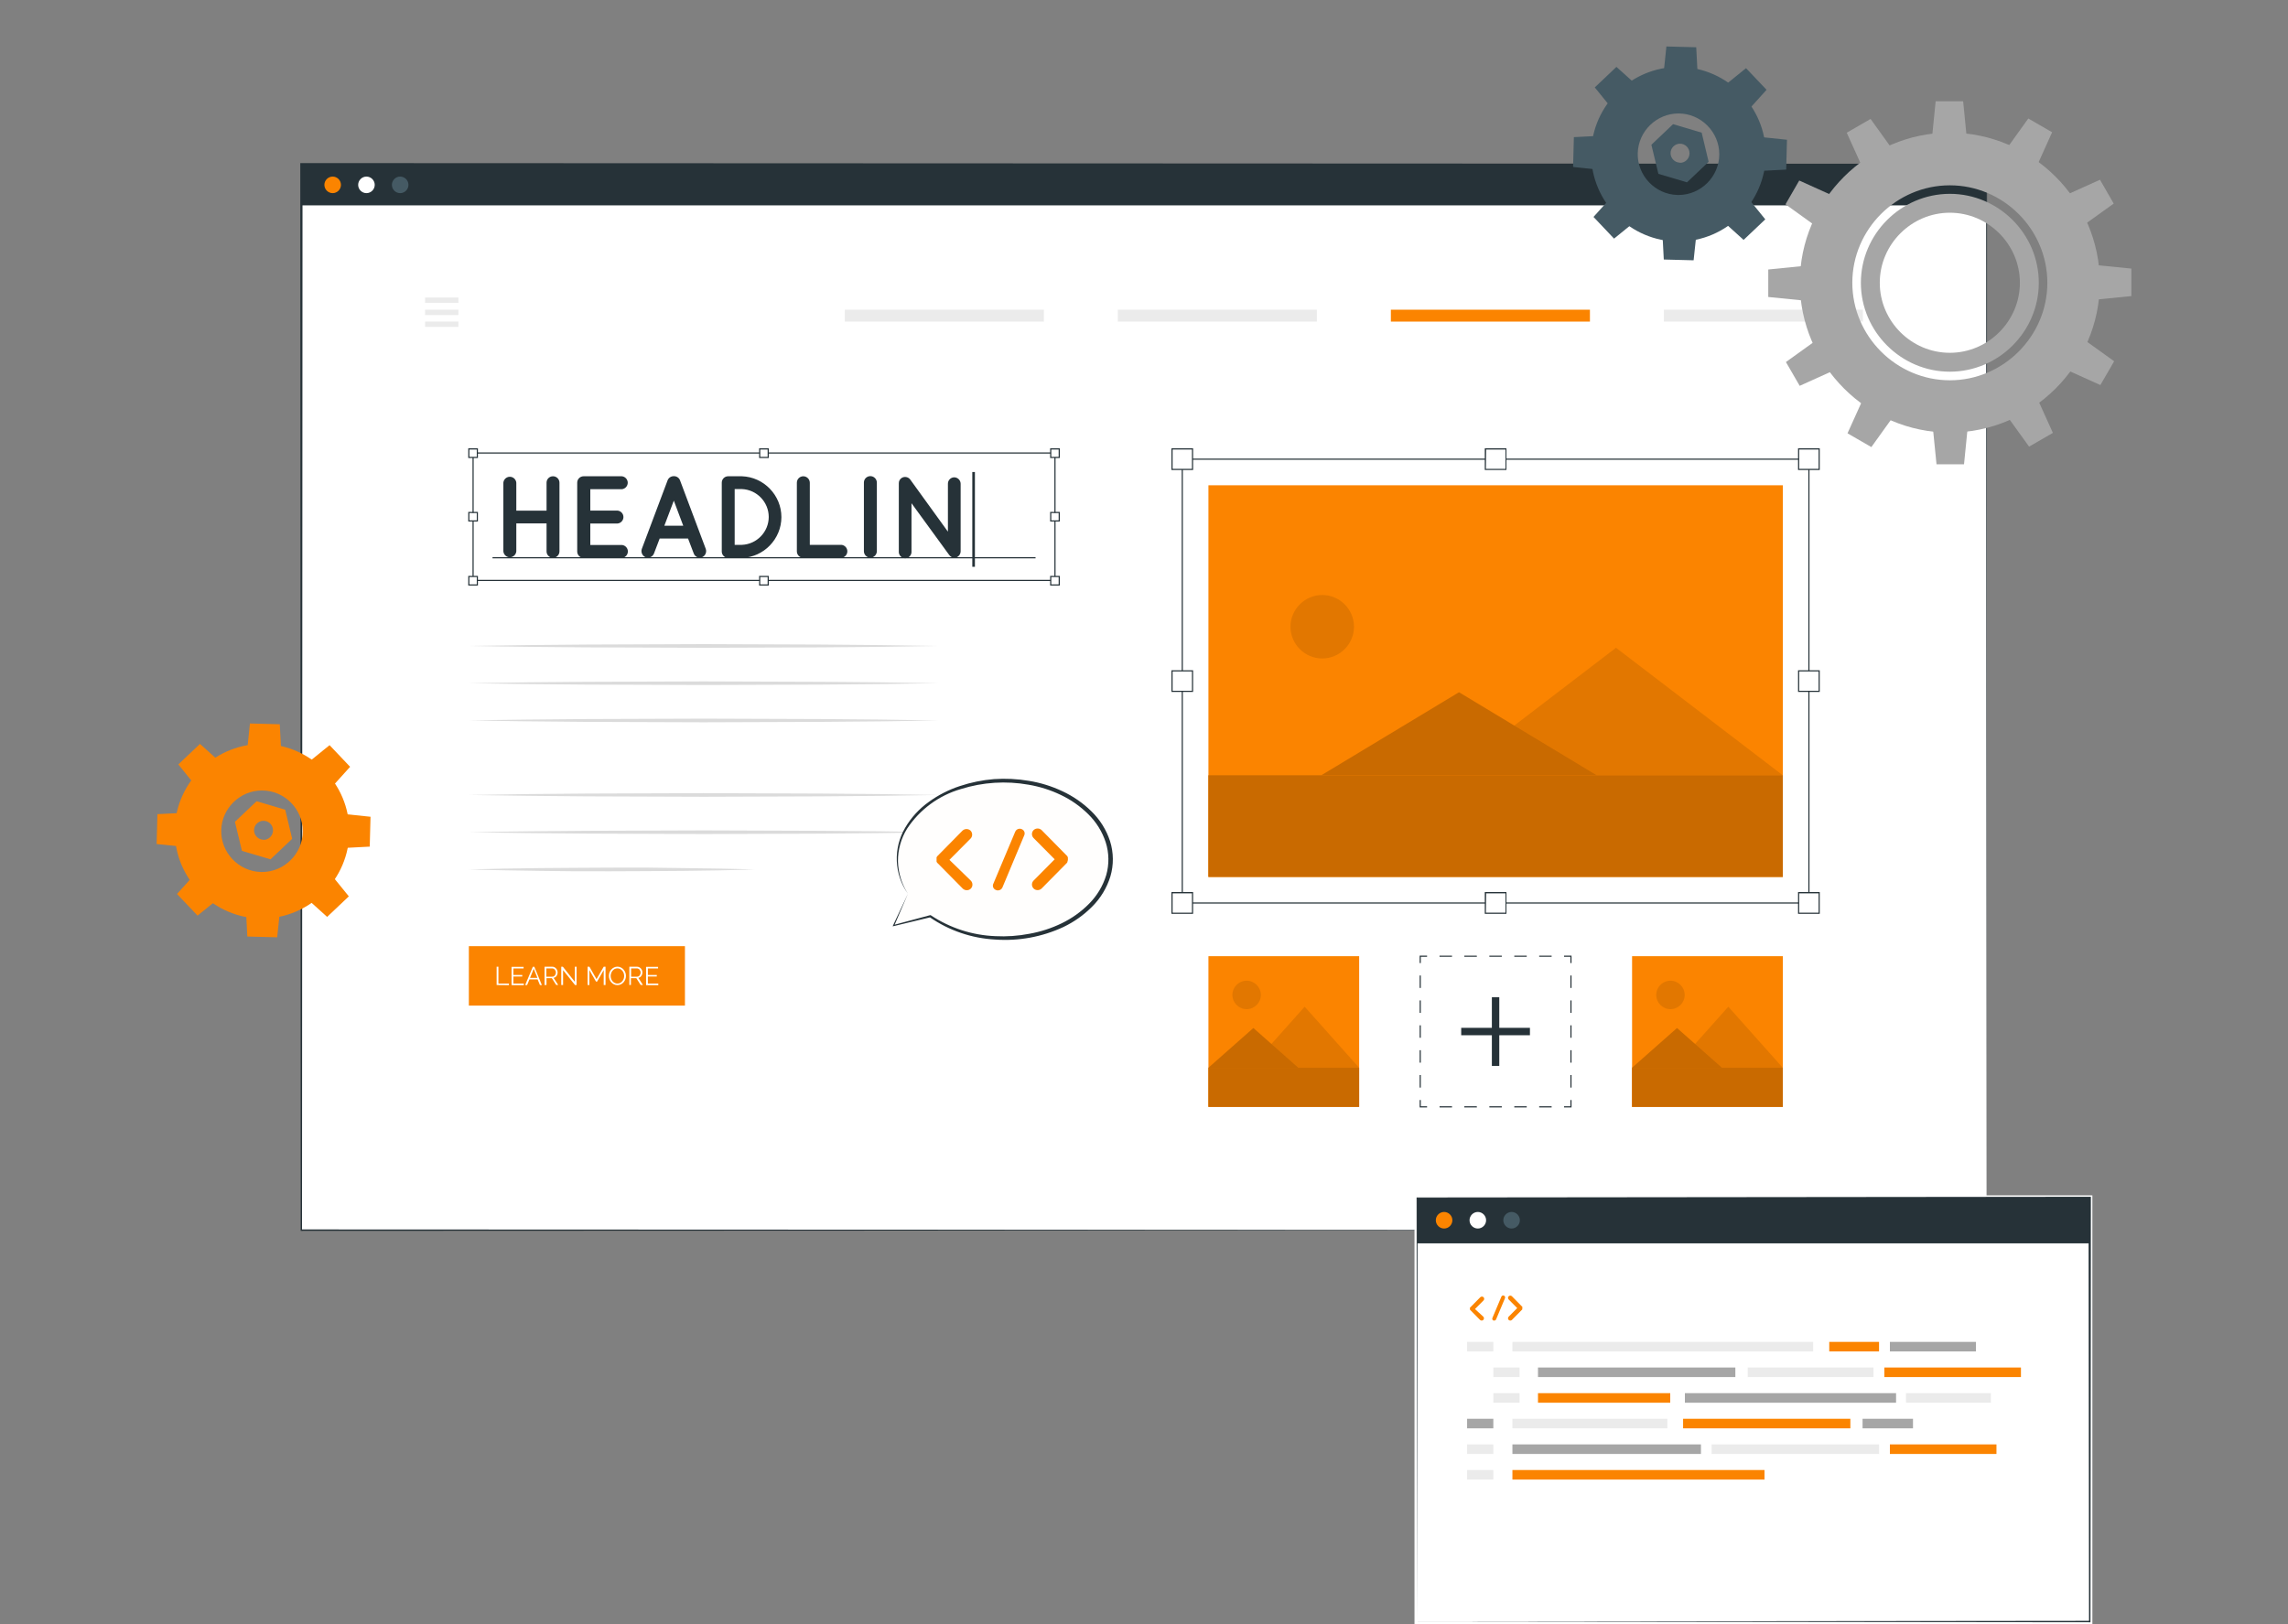 <?xml version="1.0" encoding="UTF-8" standalone="no"?>
<!DOCTYPE svg PUBLIC "-//W3C//DTD SVG 1.1//EN" "http://www.w3.org/Graphics/SVG/1.1/DTD/svg11.dtd">
<svg width="100%" height="100%" viewBox="0 0 500 355" version="1.1" xmlns="http://www.w3.org/2000/svg" xmlns:xlink="http://www.w3.org/1999/xlink" xml:space="preserve" xmlns:serif="http://www.serif.com/" style="fill-rule:evenodd;clip-rule:evenodd;stroke-linejoin:round;stroke-miterlimit:2;">
    <rect x="0" y="0" width="500" height="355" fill="#808080" stroke="none"/>
    <g transform="matrix(1,0,0,1,0,-34)">
        <g id="freepik--Screen--inject-65">
            <rect x="65.86" y="69.92" width="368.27" height="232.98" style="fill:white;"/>
            <path d="M434.14,302.9L65.86,303.06L65.71,303.06L65.71,302.9L65.62,69.9L65.62,69.65L65.86,69.65L434.14,69.8L434.23,69.8L434.23,69.9L434.14,302.9ZM434.14,302.9L434.04,69.9L434.14,70L65.86,70.15L66.11,69.9L66,302.9L65.84,302.75L434.14,302.9Z" style="fill:rgb(38,50,56);fill-rule:nonzero;"/>
            <rect x="65.86" y="69.92" width="368.27" height="8.97" style="fill:rgb(38,50,56);"/>
            <path d="M74.51,74.4C74.51,74.403 74.51,74.407 74.51,74.41C74.51,75.403 73.693,76.22 72.7,76.22C71.707,76.22 70.89,75.403 70.89,74.41C70.89,73.417 71.707,72.6 72.7,72.6C73.689,72.6 74.505,73.411 74.51,74.4Z" style="fill:rgb(251,132,0);fill-rule:nonzero;"/>
            <path d="M81.89,74.4C81.89,74.403 81.89,74.407 81.89,74.41C81.89,75.403 81.073,76.22 80.08,76.22C79.087,76.22 78.27,75.403 78.27,74.41C78.27,73.417 79.087,72.6 80.08,72.6C81.069,72.6 81.885,73.411 81.89,74.4Z" style="fill:white;fill-rule:nonzero;"/>
            <path d="M89.26,74.4C89.26,74.403 89.26,74.407 89.26,74.41C89.26,75.403 88.443,76.22 87.45,76.22C86.457,76.22 85.64,75.403 85.64,74.41C85.64,73.417 86.457,72.6 87.45,72.6C88.439,72.6 89.255,73.411 89.26,74.4Z" style="fill:rgb(69,90,100);fill-rule:nonzero;"/>
            <path d="M102.46,175.2C111.01,175.04 119.57,174.96 128.12,174.9L153.78,174.8L179.44,174.9L192.27,175.01L205.1,175.2L192.27,175.4L179.44,175.51L153.78,175.6L128.12,175.51C119.57,175.44 111,175.37 102.46,175.2Z" style="fill:rgb(219,219,219);fill-rule:nonzero;"/>
            <path d="M102.46,183.35C111.01,183.18 119.57,183.1 128.12,183.04L153.78,182.95L179.44,183.04L192.27,183.15L205.1,183.35L192.27,183.54L179.44,183.65L153.78,183.74L128.12,183.65C119.57,183.59 111,183.51 102.46,183.35Z" style="fill:rgb(219,219,219);fill-rule:nonzero;"/>
            <path d="M102.46,191.49C111.01,191.32 119.57,191.25 128.12,191.18L153.78,191.09L179.44,191.18L192.27,191.29L205.1,191.49L192.27,191.69L179.44,191.8L153.78,191.89L128.12,191.8C119.57,191.73 111,191.65 102.46,191.49Z" style="fill:rgb(219,219,219);fill-rule:nonzero;"/>
            <path d="M102.46,207.78C111.01,207.61 119.57,207.53 128.12,207.47L153.78,207.38L179.44,207.47L192.27,207.58L205.1,207.78L192.27,207.97L179.44,208.08L153.78,208.17L128.12,208.08C119.57,208 111,207.94 102.46,207.78Z" style="fill:rgb(219,219,219);fill-rule:nonzero;"/>
            <path d="M102.46,215.92C111.01,215.75 119.57,215.68 128.12,215.61L153.78,215.52L179.44,215.61L192.27,215.72L205.1,215.92L192.27,216.11L179.44,216.23L153.78,216.32L128.12,216.22C119.57,216.16 111,216.08 102.46,215.92Z" style="fill:rgb(219,219,219);fill-rule:nonzero;"/>
            <path d="M102.46,224.06C107.66,223.9 112.87,223.82 118.07,223.76C123.27,223.7 128.49,223.7 133.69,223.66C138.89,223.62 144.1,223.66 149.31,223.76L157.11,223.87C159.72,223.93 162.32,223.97 164.92,224.06C162.32,224.15 159.72,224.19 157.11,224.26L149.31,224.37C144.1,224.43 138.9,224.43 133.69,224.46C128.48,224.49 123.28,224.46 118.07,224.37C112.86,224.28 107.66,224.23 102.46,224.06Z" style="fill:rgb(219,219,219);fill-rule:nonzero;"/>
            <rect x="102.46" y="240.83" width="47.22" height="12.99" style="fill:rgb(251,132,0);"/>
            <path d="M108.53,249.32L108.53,245.32L108.92,245.32L108.92,249L111.22,249L111.22,249.35L108.53,249.32Z" style="fill:white;fill-rule:nonzero;"/>
            <path d="M114.47,249L114.47,249.35L111.79,249.35L111.79,245.35L114.42,245.35L114.42,245.7L112.19,245.7L112.19,247.13L114.13,247.13L114.13,247.46L112.19,247.46L112.19,249L114.47,249Z" style="fill:white;fill-rule:nonzero;"/>
            <path d="M116.44,245.34L116.77,245.34L118.42,249.34L118,249.34L117.48,248.09L115.7,248.09L115.19,249.34L114.76,249.34L116.44,245.34ZM117.44,247.76L116.64,245.76L115.83,247.76L117.44,247.76Z" style="fill:white;fill-rule:nonzero;"/>
            <path d="M119,249.32L119,245.32L120.69,245.32C120.854,245.315 121.016,245.353 121.16,245.43C121.443,245.573 121.664,245.815 121.78,246.11C121.832,246.258 121.859,246.413 121.86,246.57C121.86,246.709 121.84,246.847 121.8,246.98C121.761,247.109 121.7,247.231 121.62,247.34C121.545,247.447 121.45,247.539 121.34,247.61C121.231,247.683 121.109,247.734 120.98,247.76L121.98,249.3L121.54,249.3L120.6,247.83L119.43,247.83L119.43,249.3L119,249.32ZM119.4,247.5L120.7,247.5C120.808,247.503 120.914,247.479 121.01,247.43C121.106,247.377 121.191,247.305 121.26,247.22C121.326,247.132 121.376,247.034 121.41,246.93C121.45,246.821 121.47,246.706 121.47,246.59C121.471,246.471 121.451,246.352 121.41,246.24C121.366,246.134 121.305,246.037 121.23,245.95C121.157,245.87 121.068,245.806 120.97,245.76C120.874,245.711 120.768,245.687 120.66,245.69L119.4,245.69L119.4,247.5Z" style="fill:white;fill-rule:nonzero;"/>
            <path d="M123.05,246.07L123.05,249.32L122.65,249.32L122.65,245.32L123,245.32L125.63,248.63L125.63,245.32L126,245.32L126,249.32L125.66,249.32L123.05,246.07Z" style="fill:white;fill-rule:nonzero;"/>
            <path d="M131.93,249.32L131.93,246.05L130.48,248.58L130.25,248.58L128.8,246.05L128.8,249.32L128.41,249.32L128.41,245.32L128.81,245.32L130.36,248.04L131.93,245.32L132.33,245.32L132.33,249.32L131.93,249.32Z" style="fill:white;fill-rule:nonzero;"/>
            <path d="M134.93,249.34C134.667,249.347 134.405,249.288 134.17,249.17C133.943,249.064 133.742,248.91 133.58,248.72C133.409,248.531 133.276,248.31 133.19,248.07C133.103,247.833 133.058,247.582 133.06,247.33C133.049,246.808 133.243,246.301 133.6,245.92C133.765,245.735 133.965,245.585 134.19,245.48C134.419,245.364 134.673,245.306 134.93,245.31C135.194,245.307 135.455,245.369 135.69,245.49C135.917,245.6 136.118,245.757 136.28,245.95C136.445,246.142 136.574,246.362 136.66,246.6C136.748,246.833 136.793,247.081 136.79,247.33C136.789,247.593 136.742,247.854 136.65,248.1C136.554,248.332 136.422,248.548 136.26,248.74C136.09,248.92 135.891,249.069 135.67,249.18C135.439,249.288 135.186,249.343 134.93,249.34ZM133.45,247.34C133.452,247.551 133.489,247.761 133.56,247.96C133.626,248.154 133.727,248.334 133.86,248.49C133.988,248.646 134.149,248.772 134.33,248.86C134.515,248.958 134.721,249.006 134.93,249C135.141,249 135.35,248.952 135.54,248.86C135.717,248.761 135.873,248.629 136,248.47C136.133,248.314 136.234,248.134 136.3,247.94C136.362,247.746 136.396,247.544 136.4,247.34C136.399,247.125 136.362,246.912 136.29,246.71C136.223,246.515 136.117,246.335 135.98,246.18C135.852,246.03 135.696,245.908 135.52,245.82C135.339,245.724 135.135,245.675 134.93,245.68C134.715,245.679 134.503,245.727 134.31,245.82C133.953,246.016 133.684,246.342 133.56,246.73C133.49,246.922 133.453,247.125 133.45,247.33L133.45,247.34Z" style="fill:white;fill-rule:nonzero;"/>
            <path d="M137.53,249.32L137.53,245.32L139.21,245.32C139.377,245.316 139.542,245.354 139.69,245.43C139.828,245.503 139.953,245.597 140.06,245.71C140.161,245.83 140.242,245.965 140.3,246.11C140.359,246.256 140.39,246.412 140.39,246.57C140.392,246.71 140.368,246.849 140.32,246.98C140.284,247.109 140.226,247.23 140.15,247.34C140.075,247.447 139.98,247.539 139.87,247.61C139.759,247.686 139.633,247.737 139.5,247.76L140.5,249.3L140,249.3L139.06,247.83L137.88,247.83L137.88,249.3L137.53,249.32ZM137.92,247.5L139.22,247.5C139.331,247.504 139.441,247.48 139.54,247.43C139.635,247.379 139.717,247.308 139.78,247.22C139.849,247.133 139.903,247.035 139.94,246.93C139.98,246.821 140,246.706 140,246.59C140.002,246.47 139.978,246.35 139.93,246.24C139.889,246.135 139.832,246.037 139.76,245.95C139.687,245.87 139.598,245.806 139.5,245.76C139.404,245.712 139.297,245.688 139.19,245.69L137.92,245.69L137.92,247.5Z" style="fill:white;fill-rule:nonzero;"/>
            <path d="M143.86,249L143.86,249.35L141.19,249.35L141.19,245.35L143.81,245.35L143.81,245.7L141.58,245.7L141.58,247.13L143.53,247.13L143.53,247.46L141.58,247.46L141.58,249L143.86,249Z" style="fill:white;fill-rule:nonzero;"/>
            <path d="M110,154.52L110,139.52C110.062,138.788 110.681,138.219 111.415,138.219C112.149,138.219 112.768,138.788 112.83,139.52L112.83,145.63L119.44,145.63L119.44,139.52C119.44,139.513 119.44,139.507 119.44,139.5C119.44,138.737 120.067,138.11 120.83,138.11C120.833,138.11 120.837,138.11 120.84,138.11C120.847,138.11 120.853,138.11 120.86,138.11C121.628,138.11 122.26,138.742 122.26,139.51C122.26,139.513 122.26,139.517 122.26,139.52L122.26,154.52C122.26,154.523 122.26,154.527 122.26,154.53C122.26,155.298 121.628,155.93 120.86,155.93C120.853,155.93 120.847,155.93 120.84,155.93C120.837,155.93 120.833,155.93 120.83,155.93C120.067,155.93 119.44,155.303 119.44,154.54C119.44,154.533 119.44,154.527 119.44,154.52L119.44,148.41L112.83,148.41L112.83,154.52C112.768,155.252 112.149,155.821 111.415,155.821C110.681,155.821 110.062,155.252 110,154.52Z" style="fill:rgb(38,50,56);fill-rule:nonzero;"/>
            <path d="M126.14,154.52L126.14,139.52C126.14,139.513 126.14,139.507 126.14,139.5C126.14,138.737 126.767,138.11 127.53,138.11C127.533,138.11 127.537,138.11 127.54,138.11L135.88,138.11C136.612,138.172 137.181,138.791 137.181,139.525C137.181,140.259 136.612,140.878 135.88,140.94L129,140.94L129,145.61L134.94,145.61C135.672,145.672 136.241,146.291 136.241,147.025C136.241,147.759 135.672,148.378 134.94,148.44L129,148.44L129,153.13L135.91,153.13C136.642,153.192 137.211,153.811 137.211,154.545C137.211,155.279 136.642,155.898 135.91,155.96L127.6,155.96C127.58,155.961 127.56,155.961 127.539,155.961C126.771,155.961 126.139,155.329 126.139,154.561C126.139,154.548 126.14,154.534 126.14,154.52Z" style="fill:rgb(38,50,56);fill-rule:nonzero;"/>
            <path d="M150.36,151.72L144.16,151.72L142.91,155C142.697,155.541 142.172,155.899 141.59,155.9C141.423,155.899 141.258,155.872 141.1,155.82C140.376,155.533 140.003,154.715 140.26,153.98L145.9,138.98C146.12,138.432 146.66,138.077 147.25,138.09C147.842,138.071 148.385,138.429 148.6,138.98L154.23,153.98C154.493,154.715 154.118,155.537 153.39,155.82C153.236,155.874 153.073,155.901 152.91,155.9C152.332,155.903 151.811,155.542 151.61,155L150.36,151.72ZM149.31,148.92L147.25,143.44L145.18,148.92L149.31,148.92Z" style="fill:rgb(38,50,56);fill-rule:nonzero;"/>
            <path d="M157.73,154.52L157.73,139.52C157.73,139.513 157.73,139.507 157.73,139.5C157.73,138.737 158.357,138.11 159.12,138.11C159.123,138.11 159.127,138.11 159.13,138.11L162.13,138.11C166.913,138.27 170.761,142.249 170.761,147.035C170.761,151.821 166.913,155.8 162.13,155.96C162.13,155.96 159.13,155.96 159.129,155.96C158.361,155.96 157.729,155.328 157.729,154.56C157.729,154.547 157.73,154.533 157.73,154.52ZM160.55,153.1L162.14,153.1C165.391,152.968 167.993,150.258 167.993,147.005C167.993,143.752 165.391,141.042 162.14,140.91L160.55,140.91L160.55,153.1Z" style="fill:rgb(38,50,56);fill-rule:nonzero;"/>
            <path d="M174.14,154.52L174.14,139.52C174.14,139.517 174.14,139.513 174.14,139.51C174.14,138.742 174.772,138.11 175.54,138.11C175.54,138.11 175.54,138.11 175.54,138.11C176.317,138.11 176.959,138.743 176.97,139.52L176.97,153.1L183.87,153.1C184.602,153.162 185.171,153.781 185.171,154.515C185.171,155.249 184.602,155.868 183.87,155.93C183.87,155.93 175.54,155.93 175.54,155.93C174.772,155.93 174.14,155.298 174.14,154.53C174.14,154.527 174.14,154.523 174.14,154.52Z" style="fill:rgb(38,50,56);fill-rule:nonzero;"/>
            <path d="M188.79,139.49C188.79,139.487 188.79,139.483 188.79,139.48C188.79,138.712 189.422,138.08 190.19,138.08C190.193,138.08 190.197,138.08 190.2,138.08C190.975,138.08 191.615,138.715 191.62,139.49L191.62,154.49C191.615,155.265 190.975,155.9 190.2,155.9C190.197,155.9 190.193,155.9 190.19,155.9C189.422,155.9 188.79,155.268 188.79,154.5C188.79,154.497 188.79,154.493 188.79,154.49L188.79,139.49Z" style="fill:rgb(38,50,56);fill-rule:nonzero;"/>
            <path d="M199.19,154.52C199.193,154.559 199.195,154.598 199.195,154.638C199.195,155.4 198.568,156.028 197.805,156.028C197.042,156.028 196.415,155.4 196.415,154.638C196.415,154.598 196.417,154.559 196.42,154.52L196.42,139.69C196.395,139.23 196.606,138.789 196.98,138.52C197.593,138.078 198.46,138.213 198.91,138.82L207.15,150.22L207.15,139.72C207.155,138.969 207.769,138.351 208.52,138.34C209.28,138.345 209.909,138.96 209.93,139.72L209.93,154.52C209.925,155.291 209.291,155.925 208.52,155.93C208.13,155.907 207.767,155.722 207.52,155.42C207.471,155.372 207.427,155.318 207.39,155.26L199.19,144L199.19,154.52Z" style="fill:rgb(38,50,56);fill-rule:nonzero;"/>
            <rect x="212.48" y="137.18" width="0.57" height="20.72" style="fill:rgb(38,50,56);"/>
            <rect x="107.63" y="155.8" width="118.67" height="0.25" style="fill:rgb(38,50,56);"/>
            <path d="M230.67,161L103.26,161L103.26,132.9L230.67,132.9L230.67,161ZM103.51,160.75L230.42,160.75L230.42,133.15L103.51,133.15L103.51,160.75Z" style="fill:rgb(38,50,56);fill-rule:nonzero;"/>
            <rect x="102.46" y="132.14" width="1.86" height="1.86" style="fill:white;"/>
            <path d="M104.44,134.12L102.33,134.12L102.33,132L104.44,132L104.44,134.12ZM102.58,133.87L104.19,133.87L104.19,132.26L102.58,132.26L102.58,133.87Z" style="fill:rgb(38,50,56);fill-rule:nonzero;"/>
            <rect x="166.04" y="132.14" width="1.86" height="1.86" style="fill:white;"/>
            <path d="M168,134.12L165.89,134.12L165.89,132L168,132L168,134.12ZM166.14,133.87L167.75,133.87L167.75,132.26L166.14,132.26L166.14,133.87Z" style="fill:rgb(38,50,56);fill-rule:nonzero;"/>
            <rect x="102.46" y="146.06" width="1.86" height="1.86" style="fill:white;"/>
            <path d="M104.44,148L102.33,148L102.33,145.9L104.44,145.9L104.44,148ZM102.58,147.75L104.19,147.75L104.19,146.15L102.58,146.15L102.58,147.75Z" style="fill:rgb(38,50,56);fill-rule:nonzero;"/>
            <rect x="102.46" y="159.99" width="1.86" height="1.86" style="fill:white;"/>
            <path d="M104.44,162L102.33,162L102.33,159.89L104.44,159.89L104.44,162ZM102.58,161.75L104.19,161.75L104.19,160.14L102.58,160.14L102.58,161.75Z" style="fill:rgb(38,50,56);fill-rule:nonzero;"/>
            <rect x="166.04" y="159.99" width="1.86" height="1.86" style="fill:white;"/>
            <path d="M168,162L165.89,162L165.89,159.89L168,159.89L168,162ZM166.14,161.75L167.75,161.75L167.75,160.14L166.14,160.14L166.14,161.75Z" style="fill:rgb(38,50,56);fill-rule:nonzero;"/>
            <rect x="229.62" y="132.14" width="1.86" height="1.86" style="fill:white;"/>
            <path d="M231.6,134.12L229.49,134.12L229.49,132L231.6,132L231.6,134.12ZM229.74,133.87L231.35,133.87L231.35,132.26L229.74,132.26L229.74,133.87Z" style="fill:rgb(38,50,56);fill-rule:nonzero;"/>
            <rect x="229.62" y="146.06" width="1.86" height="1.86" style="fill:white;"/>
            <path d="M231.6,148L229.49,148L229.49,145.9L231.6,145.9L231.6,148ZM229.74,147.75L231.35,147.75L231.35,146.15L229.74,146.15L229.74,147.75Z" style="fill:rgb(38,50,56);fill-rule:nonzero;"/>
            <rect x="229.62" y="159.99" width="1.86" height="1.86" style="fill:white;"/>
            <path d="M231.6,162L229.49,162L229.49,159.89L231.6,159.89L231.6,162ZM229.74,161.75L231.35,161.75L231.35,160.14L229.74,160.14L229.74,161.75Z" style="fill:rgb(38,50,56);fill-rule:nonzero;"/>
            <g transform="matrix(-1,-7.65714e-16,7.65714e-16,-1,653.67,365.77)">
                <rect x="264.07" y="140.08" width="125.52" height="85.61" style="fill:rgb(251,132,0);"/>
            </g>
            <path d="M316.71,203.47L389.59,203.47L353.15,175.6L316.71,203.47Z" style="fill-opacity:0.1;fill-rule:nonzero;"/>
            <path d="M288.75,203.47L348.92,203.47L318.84,185.32L288.75,203.47Z" style="fill:rgb(251,132,0);fill-rule:nonzero;"/>
            <g opacity="0.2">
                <path d="M288.75,203.47L348.92,203.47L318.84,185.32L288.75,203.47Z" style="fill-rule:nonzero;"/>
            </g>
            <rect x="264.07" y="203.47" width="125.52" height="22.22" style="fill:rgb(251,132,0);"/>
            <rect x="264.07" y="203.47" width="125.52" height="22.22" style="fill-opacity:0.2;"/>
            <path d="M295.89,171C295.89,174.807 292.757,177.94 288.95,177.94C285.143,177.94 282.01,174.807 282.01,171C282.01,167.193 285.143,164.06 288.95,164.06C292.757,164.06 295.89,167.193 295.89,171Z" style="fill-opacity:0.1;fill-rule:nonzero;"/>
            <path d="M395.43,231.52L258.24,231.52L258.24,134.25L395.43,134.25L395.43,231.52ZM258.49,231.27L395.18,231.27L395.18,134.5L258.49,134.5L258.49,231.27Z" style="fill:rgb(38,50,56);fill-rule:nonzero;"/>
            <rect x="256.12" y="132.14" width="4.48" height="4.48" style="fill:white;"/>
            <path d="M260.73,136.74L256,136.74L256,132L260.73,132L260.73,136.74ZM256.25,136.49L260.48,136.49L260.48,132.26L256.25,132.26L256.25,136.49Z" style="fill:rgb(38,50,56);fill-rule:nonzero;"/>
            <rect x="324.59" y="132.14" width="4.48" height="4.48" style="fill:white;"/>
            <path d="M329.2,136.74L324.47,136.74L324.47,132L329.2,132L329.2,136.74ZM324.72,136.49L329,136.49L329,132.26L324.77,132.26L324.72,136.49Z" style="fill:rgb(38,50,56);fill-rule:nonzero;"/>
            <rect x="393.06" y="132.14" width="4.48" height="4.48" style="fill:white;"/>
            <path d="M397.67,136.74L392.93,136.74L392.93,132L397.67,132L397.67,136.74ZM393.18,136.49L397.42,136.49L397.42,132.26L393.18,132.26L393.18,136.49Z" style="fill:rgb(38,50,56);fill-rule:nonzero;"/>
            <rect x="256.12" y="180.65" width="4.48" height="4.48" style="fill:white;"/>
            <path d="M260.73,185.25L256,185.25L256,180.52L260.73,180.52L260.73,185.25ZM256.25,185L260.48,185L260.48,180.77L256.25,180.77L256.25,185Z" style="fill:rgb(38,50,56);fill-rule:nonzero;"/>
            <rect x="393.06" y="180.65" width="4.48" height="4.48" style="fill:white;"/>
            <path d="M397.67,185.25L392.93,185.25L392.93,180.52L397.67,180.52L397.67,185.25ZM393.18,185L397.42,185L397.42,180.77L393.18,180.77L393.18,185Z" style="fill:rgb(38,50,56);fill-rule:nonzero;"/>
            <rect x="256.12" y="229.16" width="4.48" height="4.48" style="fill:white;"/>
            <path d="M260.73,233.76L256,233.76L256,229L260.73,229L260.73,233.76ZM256.25,233.51L260.48,233.51L260.48,229.28L256.25,229.28L256.25,233.51Z" style="fill:rgb(38,50,56);fill-rule:nonzero;"/>
            <rect x="324.59" y="229.16" width="4.48" height="4.48" style="fill:white;"/>
            <path d="M329.2,233.76L324.47,233.76L324.47,229L329.2,229L329.2,233.76ZM324.72,233.51L329,233.51L329,229.28L324.77,229.28L324.72,233.51Z" style="fill:rgb(38,50,56);fill-rule:nonzero;"/>
            <rect x="393.06" y="229.16" width="4.48" height="4.48" style="fill:white;"/>
            <path d="M397.67,233.76L392.93,233.76L392.93,229L397.67,229L397.67,233.76ZM393.18,233.51L397.42,233.51L397.42,229.28L393.18,229.28L393.18,233.51Z" style="fill:rgb(38,50,56);fill-rule:nonzero;"/>
            <g transform="matrix(-1,-7.65714e-16,7.65714e-16,-1,561.09,518.98)">
                <rect x="264.07" y="243.02" width="32.94" height="32.94" style="fill:rgb(251,132,0);"/>
            </g>
            <path d="M269.38,250.88C269.34,251.081 269.32,251.285 269.32,251.49C269.32,253.196 270.724,254.6 272.43,254.6C274.136,254.6 275.54,253.196 275.54,251.49C275.54,249.784 274.136,248.38 272.43,248.38C272.225,248.38 272.021,248.4 271.82,248.44C270.591,248.686 269.626,249.651 269.38,250.88Z" style="fill-opacity:0.1;fill-rule:nonzero;"/>
            <path d="M273.21,267.41L297.01,267.41L285.11,254.06L273.21,267.41Z" style="fill-opacity:0.1;fill-rule:nonzero;"/>
            <path d="M264.07,267.41L283.73,267.41L273.9,258.72L264.07,267.41Z" style="fill:rgb(251,132,0);fill-rule:nonzero;"/>
            <g opacity="0.2">
                <path d="M264.07,267.41L283.73,267.41L273.9,258.72L264.07,267.41Z" style="fill-rule:nonzero;"/>
            </g>
            <rect x="264.07" y="267.41" width="32.94" height="8.55" style="fill:rgb(251,132,0);"/>
            <rect x="264.07" y="267.41" width="32.94" height="8.55" style="fill-opacity:0.2;"/>
            <path d="M311.86,276.08L310.24,276.08L310.24,274.46L310.49,274.46L310.49,275.83L311.86,275.83L311.86,276.08Z" style="fill:rgb(38,50,56);fill-rule:nonzero;"/>
            <path d="M339.08,276.08L336.36,276.08L336.36,275.83L339.08,275.83L339.08,276.08ZM333.64,276.08L330.92,276.08L330.92,275.83L333.64,275.83L333.64,276.08ZM328.19,276.08L325.47,276.08L325.47,275.83L328.19,275.83L328.19,276.08ZM322.75,276.08L320,276.08L320,275.83L322.72,275.83L322.75,276.08ZM317.31,276.08L314.59,276.08L314.59,275.83L317.31,275.83L317.31,276.08Z" style="fill:rgb(38,50,56);fill-rule:nonzero;"/>
            <path d="M343.43,276.08L341.8,276.08L341.8,275.83L343.18,275.83L343.18,274.46L343.43,274.46L343.43,276.08Z" style="fill:rgb(38,50,56);fill-rule:nonzero;"/>
            <path d="M343.43,271.74L343.18,271.74L343.18,269L343.43,269L343.43,271.74ZM343.43,266.29L343.18,266.29L343.18,263.57L343.43,263.57L343.43,266.29ZM343.43,260.85L343.18,260.85L343.18,258.13L343.43,258.13L343.43,260.85ZM343.43,255.41L343.18,255.41L343.18,252.69L343.43,252.69L343.43,255.41ZM343.43,249.96L343.18,249.96L343.18,247.24L343.43,247.24L343.43,249.96Z" style="fill:rgb(38,50,56);fill-rule:nonzero;"/>
            <path d="M343.43,244.52L343.18,244.52L343.18,243.15L341.8,243.15L341.8,242.9L343.43,242.9L343.43,244.52Z" style="fill:rgb(38,50,56);fill-rule:nonzero;"/>
            <path d="M339.08,243.15L336.36,243.15L336.36,242.9L339.08,242.9L339.08,243.15ZM333.64,243.15L330.92,243.15L330.92,242.9L333.64,242.9L333.64,243.15ZM328.19,243.15L325.47,243.15L325.47,242.9L328.19,242.9L328.19,243.15ZM322.75,243.15L320,243.15L320,242.9L322.72,242.9L322.75,243.15ZM317.31,243.15L314.58,243.15L314.58,242.9L317.31,242.9L317.31,243.15Z" style="fill:rgb(38,50,56);fill-rule:nonzero;"/>
            <path d="M310.49,244.52L310.24,244.52L310.24,242.9L311.86,242.9L311.86,243.15L310.49,243.15L310.49,244.52Z" style="fill:rgb(38,50,56);fill-rule:nonzero;"/>
            <path d="M310.49,271.74L310.24,271.74L310.24,269L310.49,269L310.49,271.74ZM310.49,266.29L310.24,266.29L310.24,263.57L310.49,263.57L310.49,266.29ZM310.49,260.85L310.24,260.85L310.24,258.13L310.49,258.13L310.49,260.85ZM310.49,255.41L310.24,255.41L310.24,252.69L310.49,252.69L310.49,255.41ZM310.49,249.96L310.24,249.96L310.24,247.24L310.49,247.24L310.49,249.96Z" style="fill:rgb(38,50,56);fill-rule:nonzero;"/>
            <rect x="326.02" y="251.98" width="1.62" height="15.02" style="fill:rgb(38,50,56);"/>
            <g transform="matrix(-3.82857e-16,1,-1,-3.82857e-16,586.32,-67.34)">
                <rect x="326.02" y="251.98" width="1.62" height="15.02" style="fill:rgb(38,50,56);"/>
            </g>
            <g transform="matrix(-1,-7.65714e-16,7.65714e-16,-1,746.25,518.98)">
                <rect x="356.65" y="243.02" width="32.94" height="32.94" style="fill:rgb(251,132,0);"/>
            </g>
            <path d="M362,250.88C361.96,251.081 361.94,251.285 361.94,251.49C361.94,253.196 363.344,254.6 365.05,254.6C366.756,254.6 368.16,253.196 368.16,251.49C368.16,249.784 366.756,248.38 365.05,248.38C364.845,248.38 364.641,248.4 364.44,248.44C363.211,248.686 362.246,249.651 362,250.88Z" style="fill-opacity:0.1;fill-rule:nonzero;"/>
            <path d="M365.79,267.41L389.59,267.41L377.69,254.06L365.79,267.41Z" style="fill-opacity:0.1;fill-rule:nonzero;"/>
            <path d="M356.65,267.41L376.31,267.41L366.48,258.72L356.65,267.41Z" style="fill:rgb(251,132,0);fill-rule:nonzero;"/>
            <g opacity="0.2">
                <path d="M356.65,267.41L376.31,267.41L366.48,258.72L356.65,267.41Z" style="fill-rule:nonzero;"/>
            </g>
            <rect x="356.65" y="267.41" width="32.94" height="8.55" style="fill:rgb(251,132,0);"/>
            <rect x="356.65" y="267.41" width="32.94" height="8.55" style="fill-opacity:0.2;"/>
            <rect x="92.89" y="99.04" width="7.29" height="1.17" style="fill:rgb(235,235,235);"/>
            <rect x="92.89" y="104.29" width="7.29" height="1.17" style="fill:rgb(235,235,235);"/>
            <rect x="92.89" y="101.7" width="7.29" height="1.17" style="fill:rgb(235,235,235);"/>
            <rect x="184.62" y="101.7" width="43.5" height="2.6" style="fill:rgb(235,235,235);"/>
            <rect x="244.28" y="101.7" width="43.5" height="2.6" style="fill:rgb(235,235,235);"/>
            <rect x="303.95" y="101.7" width="43.5" height="2.6" style="fill:rgb(251,132,0);"/>
            <rect x="363.61" y="101.7" width="43.5" height="2.6" style="fill:rgb(235,235,235);"/>
        </g>
        <g id="freepik--Gears--inject-65">
            <path d="M406.66,95.82C406.665,106.481 415.439,115.25 426.1,115.25C436.764,115.25 445.54,106.474 445.54,95.81C445.54,85.146 436.764,76.37 426.1,76.37C426.097,76.37 426.093,76.37 426.09,76.37C415.43,76.386 406.665,85.16 406.66,95.82ZM410.79,95.82C410.79,95.817 410.79,95.813 410.79,95.81C410.79,87.411 417.701,80.5 426.1,80.5C434.499,80.5 441.41,87.411 441.41,95.81C441.41,104.209 434.499,111.12 426.1,111.12C426.097,111.12 426.093,111.12 426.09,111.12C417.697,111.12 410.79,104.213 410.79,95.82ZM406.66,95.82C406.665,106.481 415.439,115.25 426.1,115.25C436.764,115.25 445.54,106.474 445.54,95.81C445.54,85.146 436.764,76.37 426.1,76.37C426.097,76.37 426.093,76.37 426.09,76.37C415.43,76.386 406.665,85.16 406.66,95.82ZM410.79,95.82C410.79,95.817 410.79,95.813 410.79,95.81C410.79,87.411 417.701,80.5 426.1,80.5C434.499,80.5 441.41,87.411 441.41,95.81C441.41,104.209 434.499,111.12 426.1,111.12C426.097,111.12 426.093,111.12 426.09,111.12C417.697,111.12 410.79,104.213 410.79,95.82ZM393.32,95.82C393.342,113.787 408.133,128.56 426.1,128.56C444.083,128.56 458.88,113.763 458.88,95.78C458.88,77.797 444.083,63 426.1,63C426.097,63 426.09,63 426.09,63C408.113,63 393.32,77.793 393.32,95.77C393.32,95.787 393.32,95.803 393.32,95.82ZM404.79,95.82C404.79,84.13 414.41,74.51 426.1,74.51C437.79,74.51 447.41,84.13 447.41,95.82C447.41,107.51 437.79,117.13 426.1,117.13C426.097,117.13 426.093,117.13 426.09,117.13C414.41,117.108 404.806,107.5 404.79,95.82ZM406.66,95.82C406.665,106.481 415.439,115.25 426.1,115.25C436.764,115.25 445.54,106.474 445.54,95.81C445.54,85.146 436.764,76.37 426.1,76.37C426.097,76.37 426.093,76.37 426.09,76.37C415.43,76.386 406.665,85.16 406.66,95.82ZM410.79,95.82C410.79,95.817 410.79,95.813 410.79,95.81C410.79,87.411 417.701,80.5 426.1,80.5C434.499,80.5 441.41,87.411 441.41,95.81C441.41,104.209 434.499,111.12 426.1,111.12C426.097,111.12 426.093,111.12 426.09,111.12C417.697,111.12 410.79,104.213 410.79,95.82Z" style="fill:rgb(166,166,166);fill-rule:nonzero;"/>
            <path d="M422.25,63.63L429.75,63.63L429.01,56.14L423,56.14L422.25,63.63Z" style="fill:rgb(166,166,166);fill-rule:nonzero;"/>
            <path d="M438.86,66.02L445.36,69.77L448.45,62.91L443.25,59.9L438.86,66.02Z" style="fill:rgb(166,166,166);fill-rule:nonzero;"/>
            <path d="M452.05,76.39L455.8,82.89L461.91,78.5L458.91,73.29L452.05,76.39Z" style="fill:rgb(166,166,166);fill-rule:nonzero;"/>
            <path d="M458.28,91.97L458.28,99.47L465.77,98.72L465.77,92.71L458.28,91.97Z" style="fill:rgb(166,166,166);fill-rule:nonzero;"/>
            <path d="M455.9,108.58L452.14,115.08L459,118.17L462.01,112.97L455.9,108.58Z" style="fill:rgb(166,166,166);fill-rule:nonzero;"/>
            <path d="M445.52,121.77L439.02,125.52L443.42,131.63L448.62,128.63L445.52,121.77Z" style="fill:rgb(166,166,166);fill-rule:nonzero;"/>
            <path d="M429.95,128L422.44,128L423.19,135.49L429.2,135.49L429.95,128Z" style="fill:rgb(166,166,166);fill-rule:nonzero;"/>
            <path d="M413.34,125.61L406.84,121.86L403.74,128.72L408.95,131.73L413.34,125.61Z" style="fill:rgb(166,166,166);fill-rule:nonzero;"/>
            <path d="M400.15,115.24L396.4,108.74L390.28,113.14L393.29,118.34L400.15,115.24Z" style="fill:rgb(166,166,166);fill-rule:nonzero;"/>
            <path d="M393.91,99.67L393.91,92.16L386.42,92.91L386.42,98.92L393.91,99.67Z" style="fill:rgb(166,166,166);fill-rule:nonzero;"/>
            <path d="M396.3,83.06L400.05,76.56L393.19,73.46L390.19,78.66L396.3,83.06Z" style="fill:rgb(166,166,166);fill-rule:nonzero;"/>
            <path d="M406.67,69.87L413.17,66.11L408.78,60L403.57,63.01L406.67,69.87Z" style="fill:rgb(166,166,166);fill-rule:nonzero;"/>
            <path d="M347.73,67.21C347.726,67.378 347.723,67.546 347.723,67.714C347.723,78.181 356.336,86.794 366.803,86.794C377.27,86.794 385.883,78.181 385.883,67.714C385.883,57.434 377.576,48.908 367.3,48.64C367.131,48.636 366.962,48.633 366.794,48.633C356.518,48.633 347.996,56.938 347.73,67.21ZM357.9,67.48C358.026,62.682 362.007,58.803 366.807,58.803C371.695,58.803 375.717,62.825 375.717,67.713C375.717,72.601 371.695,76.623 366.807,76.623C366.728,76.623 366.649,76.622 366.57,76.62C361.685,76.49 357.772,72.365 357.9,67.48Z" style="fill:rgb(69,90,100);fill-rule:nonzero;"/>
            <path d="M363.62,49.34L370.95,49.53L370.68,44.33L364.16,44.16L363.62,49.34Z" style="fill:rgb(69,90,100);fill-rule:nonzero;"/>
            <path d="M377.51,52.18L382.56,57.5L386.05,53.63L381.56,48.9L377.51,52.18Z" style="fill:rgb(69,90,100);fill-rule:nonzero;"/>
            <path d="M385.33,64.01L385.13,71.34L390.34,71.07L390.51,64.55L385.33,64.01Z" style="fill:rgb(69,90,100);fill-rule:nonzero;"/>
            <path d="M382.49,77.9L377.17,82.95L381.03,86.44L385.77,81.95L382.49,77.9Z" style="fill:rgb(69,90,100);fill-rule:nonzero;"/>
            <path d="M370.66,85.72L363.32,85.53L363.59,90.73L370.11,90.9L370.66,85.72Z" style="fill:rgb(69,90,100);fill-rule:nonzero;"/>
            <path d="M356.76,82.88L351.71,77.56L348.23,81.42L352.72,86.16L356.76,82.88Z" style="fill:rgb(69,90,100);fill-rule:nonzero;"/>
            <path d="M348.95,71.05L349.14,63.71L343.94,63.98L343.77,70.5L348.95,71.05Z" style="fill:rgb(69,90,100);fill-rule:nonzero;"/>
            <path d="M351.79,57.15L357.11,52.1L353.24,48.62L348.51,53.11L351.79,57.15Z" style="fill:rgb(69,90,100);fill-rule:nonzero;"/>
            <path d="M371.87,63L365.62,61.14L360.88,65.64L362.41,72L368.66,73.86L373.39,69.37L371.87,63ZM367.08,69.55C365.968,69.517 365.071,68.593 365.071,67.481C365.071,66.345 366.006,65.411 367.141,65.411C368.277,65.411 369.211,66.345 369.211,67.481C369.211,67.504 369.211,67.527 369.21,67.55C369.2,68.673 368.273,69.591 367.15,69.591C367.127,69.591 367.103,69.591 367.08,69.59L367.08,69.55Z" style="fill:rgb(69,90,100);fill-rule:nonzero;"/>
            <path d="M38.19,215.2C38.186,215.368 38.183,215.536 38.183,215.704C38.183,226.171 46.796,234.784 57.263,234.784C67.73,234.784 76.343,226.171 76.343,215.704C76.343,205.424 68.036,196.898 57.76,196.63C47.301,196.363 38.472,204.741 38.19,215.2ZM48.35,215.47C48.476,210.672 52.457,206.794 57.257,206.794C62.145,206.794 66.167,210.816 66.167,215.704C66.167,220.592 62.145,224.614 57.257,224.614C57.171,224.614 57.086,224.612 57,224.61C52.123,224.469 48.222,220.347 48.35,215.47Z" style="fill:rgb(251,132,0);fill-rule:nonzero;"/>
            <path d="M54.08,197.33L61.41,197.52L61.14,192.32L54.62,192.15L54.08,197.33Z" style="fill:rgb(251,132,0);fill-rule:nonzero;"/>
            <path d="M67.97,200.17L73.02,205.49L76.51,201.62L72.02,196.89L67.97,200.17Z" style="fill:rgb(251,132,0);fill-rule:nonzero;"/>
            <path d="M75.79,212L75.59,219.34L80.8,219.07L80.97,212.54L75.79,212Z" style="fill:rgb(251,132,0);fill-rule:nonzero;"/>
            <path d="M72.95,225.9L67.63,230.94L71.49,234.43L76.23,229.94L72.95,225.9Z" style="fill:rgb(251,132,0);fill-rule:nonzero;"/>
            <path d="M61.12,233.71L53.78,233.52L54.05,238.72L60.57,238.89L61.12,233.71Z" style="fill:rgb(251,132,0);fill-rule:nonzero;"/>
            <path d="M47.22,230.87L42.17,225.55L38.68,229.42L43.17,234.15L47.22,230.87Z" style="fill:rgb(251,132,0);fill-rule:nonzero;"/>
            <path d="M39.41,219.04L39.6,211.71L34.4,211.97L34.23,218.5L39.41,219.04Z" style="fill:rgb(251,132,0);fill-rule:nonzero;"/>
            <path d="M42.24,205.15L47.57,200.1L43.7,196.61L38.97,201.1L42.24,205.15Z" style="fill:rgb(251,132,0);fill-rule:nonzero;"/>
            <path d="M62.33,211L56.07,209.15L51.34,213.64L52.87,220L59.11,221.85L63.85,217.36L62.33,211ZM57.54,217.56C56.424,217.532 55.521,216.607 55.521,215.491C55.521,214.355 56.456,213.421 57.591,213.421C58.727,213.421 59.661,214.355 59.661,215.491C59.661,215.514 59.661,215.537 59.66,215.56C59.639,216.68 58.711,217.591 57.59,217.591C57.574,217.591 57.557,217.59 57.54,217.59L57.54,217.56Z" style="fill:rgb(251,132,0);fill-rule:nonzero;"/>
        </g>
        <g id="freepik--Code--inject-65">
            <rect x="309.11" y="295.3" width="148.14" height="93.73" style="fill:white;"/>
            <rect x="309.67" y="295.86" width="147" height="92.6" style="fill:white;fill-rule:nonzero;"/>
            <path d="M309.67,388.46L456.67,388.31L456.52,388.46L456.42,295.86L456.67,296.11L309.67,295.96L309.78,295.86L309.67,388.46ZM309.67,388.46L309.57,295.86L309.57,295.76L309.67,295.76L456.67,295.61L456.92,295.61L456.92,295.86L456.83,388.46L456.83,388.62L456.67,388.62L309.67,388.46Z" style="fill:rgb(38,50,56);fill-rule:nonzero;"/>
            <rect x="309.67" y="295.86" width="147.02" height="9.93" style="fill:rgb(38,50,56);"/>
            <rect x="320.61" y="327.33" width="5.73" height="2.09" style="fill:rgb(235,235,235);"/>
            <rect x="330.51" y="327.33" width="65.72" height="2.09" style="fill:rgb(235,235,235);"/>
            <rect x="399.75" y="327.33" width="10.88" height="2.09" style="fill:rgb(251,132,0);"/>
            <rect x="413" y="327.33" width="18.81" height="2.09" style="fill:rgb(166,166,166);"/>
            <rect x="326.34" y="332.93" width="5.73" height="2.09" style="fill:rgb(235,235,235);"/>
            <rect x="336.1" y="332.93" width="43.13" height="2.09" style="fill:rgb(166,166,166);"/>
            <rect x="330.51" y="349.74" width="41.2" height="2.09" style="fill:rgb(166,166,166);"/>
            <rect x="336.1" y="338.54" width="28.9" height="2.09" style="fill:rgb(251,132,0);"/>
            <rect x="407.03" y="344.14" width="11.02" height="2.09" style="fill:rgb(166,166,166);"/>
            <rect x="368.2" y="338.54" width="46.15" height="2.09" style="fill:rgb(166,166,166);"/>
            <rect x="330.51" y="355.34" width="55.09" height="2.09" style="fill:rgb(251,132,0);"/>
            <rect x="411.79" y="332.93" width="29.85" height="2.09" style="fill:rgb(251,132,0);"/>
            <rect x="381.93" y="332.93" width="27.49" height="2.09" style="fill:rgb(235,235,235);"/>
            <rect x="416.52" y="338.54" width="18.55" height="2.09" style="fill:rgb(235,235,235);"/>
            <rect x="326.34" y="338.54" width="5.73" height="2.09" style="fill:rgb(235,235,235);"/>
            <rect x="320.61" y="344.14" width="5.73" height="2.09" style="fill:rgb(166,166,166);"/>
            <rect x="330.51" y="344.14" width="33.86" height="2.09" style="fill:rgb(235,235,235);"/>
            <rect x="374.04" y="349.74" width="36.6" height="2.09" style="fill:rgb(235,235,235);"/>
            <rect x="413" y="349.74" width="23.29" height="2.09" style="fill:rgb(251,132,0);"/>
            <rect x="367.81" y="344.14" width="36.55" height="2.09" style="fill:rgb(251,132,0);"/>
            <rect x="320.61" y="349.74" width="5.73" height="2.09" style="fill:rgb(235,235,235);"/>
            <rect x="320.61" y="355.34" width="5.73" height="2.09" style="fill:rgb(235,235,235);"/>
            <path d="M324.15,321.82C324.341,322.017 324.341,322.333 324.15,322.53C323.951,322.716 323.639,322.716 323.44,322.53L321.23,320.29L321.23,320.24C321.226,320.217 321.226,320.193 321.23,320.17C321.234,320.147 321.23,320.17 321.23,320.12C321.23,320.07 321.23,320.12 321.23,320.12L321.23,319.95C321.23,319.9 321.23,319.95 321.23,319.95L321.23,319.81C321.23,319.8 321.23,319.81 321.23,319.81L321.28,319.81L323.49,317.57C323.687,317.379 324.003,317.379 324.2,317.57C324.389,317.763 324.389,318.077 324.2,318.27L322.33,320.15L324.15,321.82Z" style="fill:rgb(251,132,0);fill-rule:nonzero;"/>
            <path d="M326.15,322.07L328.08,317.49C328.136,317.311 328.303,317.188 328.491,317.188C328.727,317.188 328.921,317.382 328.921,317.618C328.921,317.688 328.903,317.758 328.87,317.82L326.94,322.41C326.874,322.571 326.714,322.675 326.54,322.67C326.491,322.68 326.439,322.68 326.39,322.67C326.219,322.609 326.103,322.446 326.103,322.265C326.103,322.197 326.119,322.13 326.15,322.07Z" style="fill:rgb(251,132,0);fill-rule:nonzero;"/>
            <path d="M332.67,320.23L332.61,320.29L330.4,322.53C330.305,322.619 330.18,322.669 330.05,322.67C329.917,322.669 329.789,322.619 329.69,322.53C329.499,322.333 329.499,322.017 329.69,321.82L331.56,319.94L329.69,318.06C329.501,317.867 329.501,317.553 329.69,317.36C329.887,317.169 330.203,317.169 330.4,317.36L332.61,319.6L332.67,319.6C332.73,319.6 332.67,319.6 332.67,319.67C332.666,319.693 332.666,319.717 332.67,319.74L332.67,320.01C332.67,320.02 332.69,320.19 332.67,320.23Z" style="fill:rgb(251,132,0);fill-rule:nonzero;"/>
            <path d="M317.39,300.74C317.39,301.733 316.573,302.55 315.58,302.55C314.587,302.55 313.77,301.733 313.77,300.74C313.77,299.747 314.587,298.93 315.58,298.93C316.573,298.93 317.39,299.747 317.39,300.74Z" style="fill:rgb(251,132,0);fill-rule:nonzero;"/>
            <path d="M324.76,300.74C324.76,301.733 323.943,302.55 322.95,302.55C321.957,302.55 321.14,301.733 321.14,300.74C321.14,299.747 321.957,298.93 322.95,298.93C322.953,298.93 322.957,298.93 322.96,298.93C323.949,298.935 324.76,299.751 324.76,300.74Z" style="fill:white;fill-rule:nonzero;"/>
            <path d="M332.14,300.74C332.14,301.733 331.323,302.55 330.33,302.55C329.337,302.55 328.52,301.733 328.52,300.74C328.52,299.747 329.337,298.93 330.33,298.93C331.323,298.93 332.14,299.747 332.14,300.74Z" style="fill:rgb(69,90,100);fill-rule:nonzero;"/>
        </g>
        <g id="freepik--speech-bubble--inject-65">
            <path d="M198.41,229.37C196.917,227.149 196.11,224.536 196.09,221.86C196.09,212.35 206.53,204.64 219.4,204.64C232.27,204.64 242.71,212.35 242.71,221.86C242.71,231.37 232.28,239.08 219.4,239.08C213.68,239.173 208.067,237.512 203.32,234.32L195.32,236.32L198.41,229.37Z" style="fill:rgb(255,254,253);fill-rule:nonzero;"/>
            <path d="M198.41,229.37C195.391,225.106 195.156,219.44 197.81,214.94C199.106,212.727 200.854,210.812 202.94,209.32C205.008,207.813 207.299,206.639 209.73,205.84C212.156,205.031 214.671,204.517 217.22,204.31C219.769,204.136 222.33,204.264 224.85,204.69C227.385,205.098 229.849,205.863 232.17,206.96C234.51,208.047 236.647,209.525 238.49,211.33C240.366,213.144 241.77,215.389 242.58,217.87C243.373,220.382 243.397,223.074 242.65,225.6C241.877,228.094 240.504,230.361 238.65,232.2C236.835,234.03 234.717,235.532 232.39,236.64C227.732,238.811 222.595,239.754 217.47,239.38C212.347,239.109 207.399,237.419 203.18,234.5L203.37,234.5L195.31,236.44L195.07,236.49L195.17,236.27L198.41,229.37ZM198.41,229.37L195.41,236.37L195.27,236.2L203.27,234.05L203.37,234.05L203.46,234.11C207.643,236.878 212.508,238.445 217.52,238.64C220.009,238.768 222.503,238.593 224.95,238.12C227.398,237.687 229.774,236.916 232.01,235.83C234.241,234.754 236.27,233.302 238.01,231.54C239.742,229.798 241.022,227.659 241.74,225.31C242.412,222.962 242.377,220.468 241.64,218.14C240.88,215.81 239.569,213.697 237.82,211.98C236.072,210.248 234.043,208.824 231.82,207.77C229.581,206.694 227.2,205.94 224.75,205.53C219.829,204.658 214.769,204.983 210,206.48C205.173,207.875 200.998,210.946 198.23,215.14C196.908,217.274 196.214,219.739 196.23,222.25C196.29,224.778 197.044,227.242 198.41,229.37Z" style="fill:rgb(38,50,56);fill-rule:nonzero;"/>
            <path d="M212.15,226.5C212.629,226.981 212.629,227.769 212.15,228.25C211.917,228.47 211.61,228.595 211.29,228.6C210.96,228.601 210.641,228.475 210.4,228.25L204.94,222.72C204.88,222.72 204.86,222.66 204.84,222.6C204.823,222.597 204.807,222.597 204.79,222.6C204.763,222.553 204.743,222.503 204.73,222.45C204.698,222.435 204.676,222.405 204.67,222.37C204.664,222.335 204.67,222.27 204.67,222.25L204.67,221.42C204.67,221.37 204.67,221.42 204.67,221.42C204.699,221.358 204.732,221.298 204.77,221.24C204.791,221.186 204.83,221.14 204.88,221.11L210.34,215.57C210.829,215.112 211.601,215.112 212.09,215.57C212.569,216.051 212.569,216.839 212.09,217.32L207.48,221.96L212.15,226.5Z" style="fill:rgb(251,132,0);fill-rule:nonzero;"/>
            <path d="M217.1,227.12L221.86,215.8C222.028,215.407 222.416,215.151 222.844,215.151C222.99,215.151 223.135,215.182 223.27,215.24C223.662,215.385 223.923,215.76 223.923,216.178C223.923,216.331 223.888,216.482 223.82,216.62L219.06,228C218.887,228.395 218.491,228.648 218.06,228.64C217.926,228.642 217.792,228.615 217.67,228.56C217.256,228.428 216.973,228.041 216.973,227.607C216.973,227.437 217.017,227.269 217.1,227.12Z" style="fill:rgb(251,132,0);fill-rule:nonzero;"/>
            <path d="M233.22,222.56C233.179,222.612 233.132,222.659 233.08,222.7L227.62,228.23C227.136,228.692 226.364,228.692 225.88,228.23C225.646,227.999 225.514,227.684 225.514,227.355C225.514,227.026 225.646,226.711 225.88,226.48L230.48,221.84L225.88,217.2C225.646,216.969 225.514,216.654 225.514,216.325C225.514,215.996 225.646,215.681 225.88,215.45C226.366,214.993 227.134,214.993 227.62,215.45L233.08,220.99C233.131,221.028 233.178,221.072 233.22,221.12C233.262,221.168 233.22,221.12 233.22,221.12C233.22,221.12 233.29,221.24 233.31,221.3C233.33,221.36 233.31,221.3 233.31,221.3C233.326,221.358 233.346,221.415 233.37,221.47C233.394,221.525 233.37,221.47 233.37,221.53L233.37,222.01C233.347,222.069 233.327,222.129 233.31,222.19C233.293,222.251 233.31,222.19 233.31,222.25C233.26,222.346 233.229,222.452 233.22,222.56Z" style="fill:rgb(251,132,0);fill-rule:nonzero;"/>
        </g>
    </g>
</svg>
